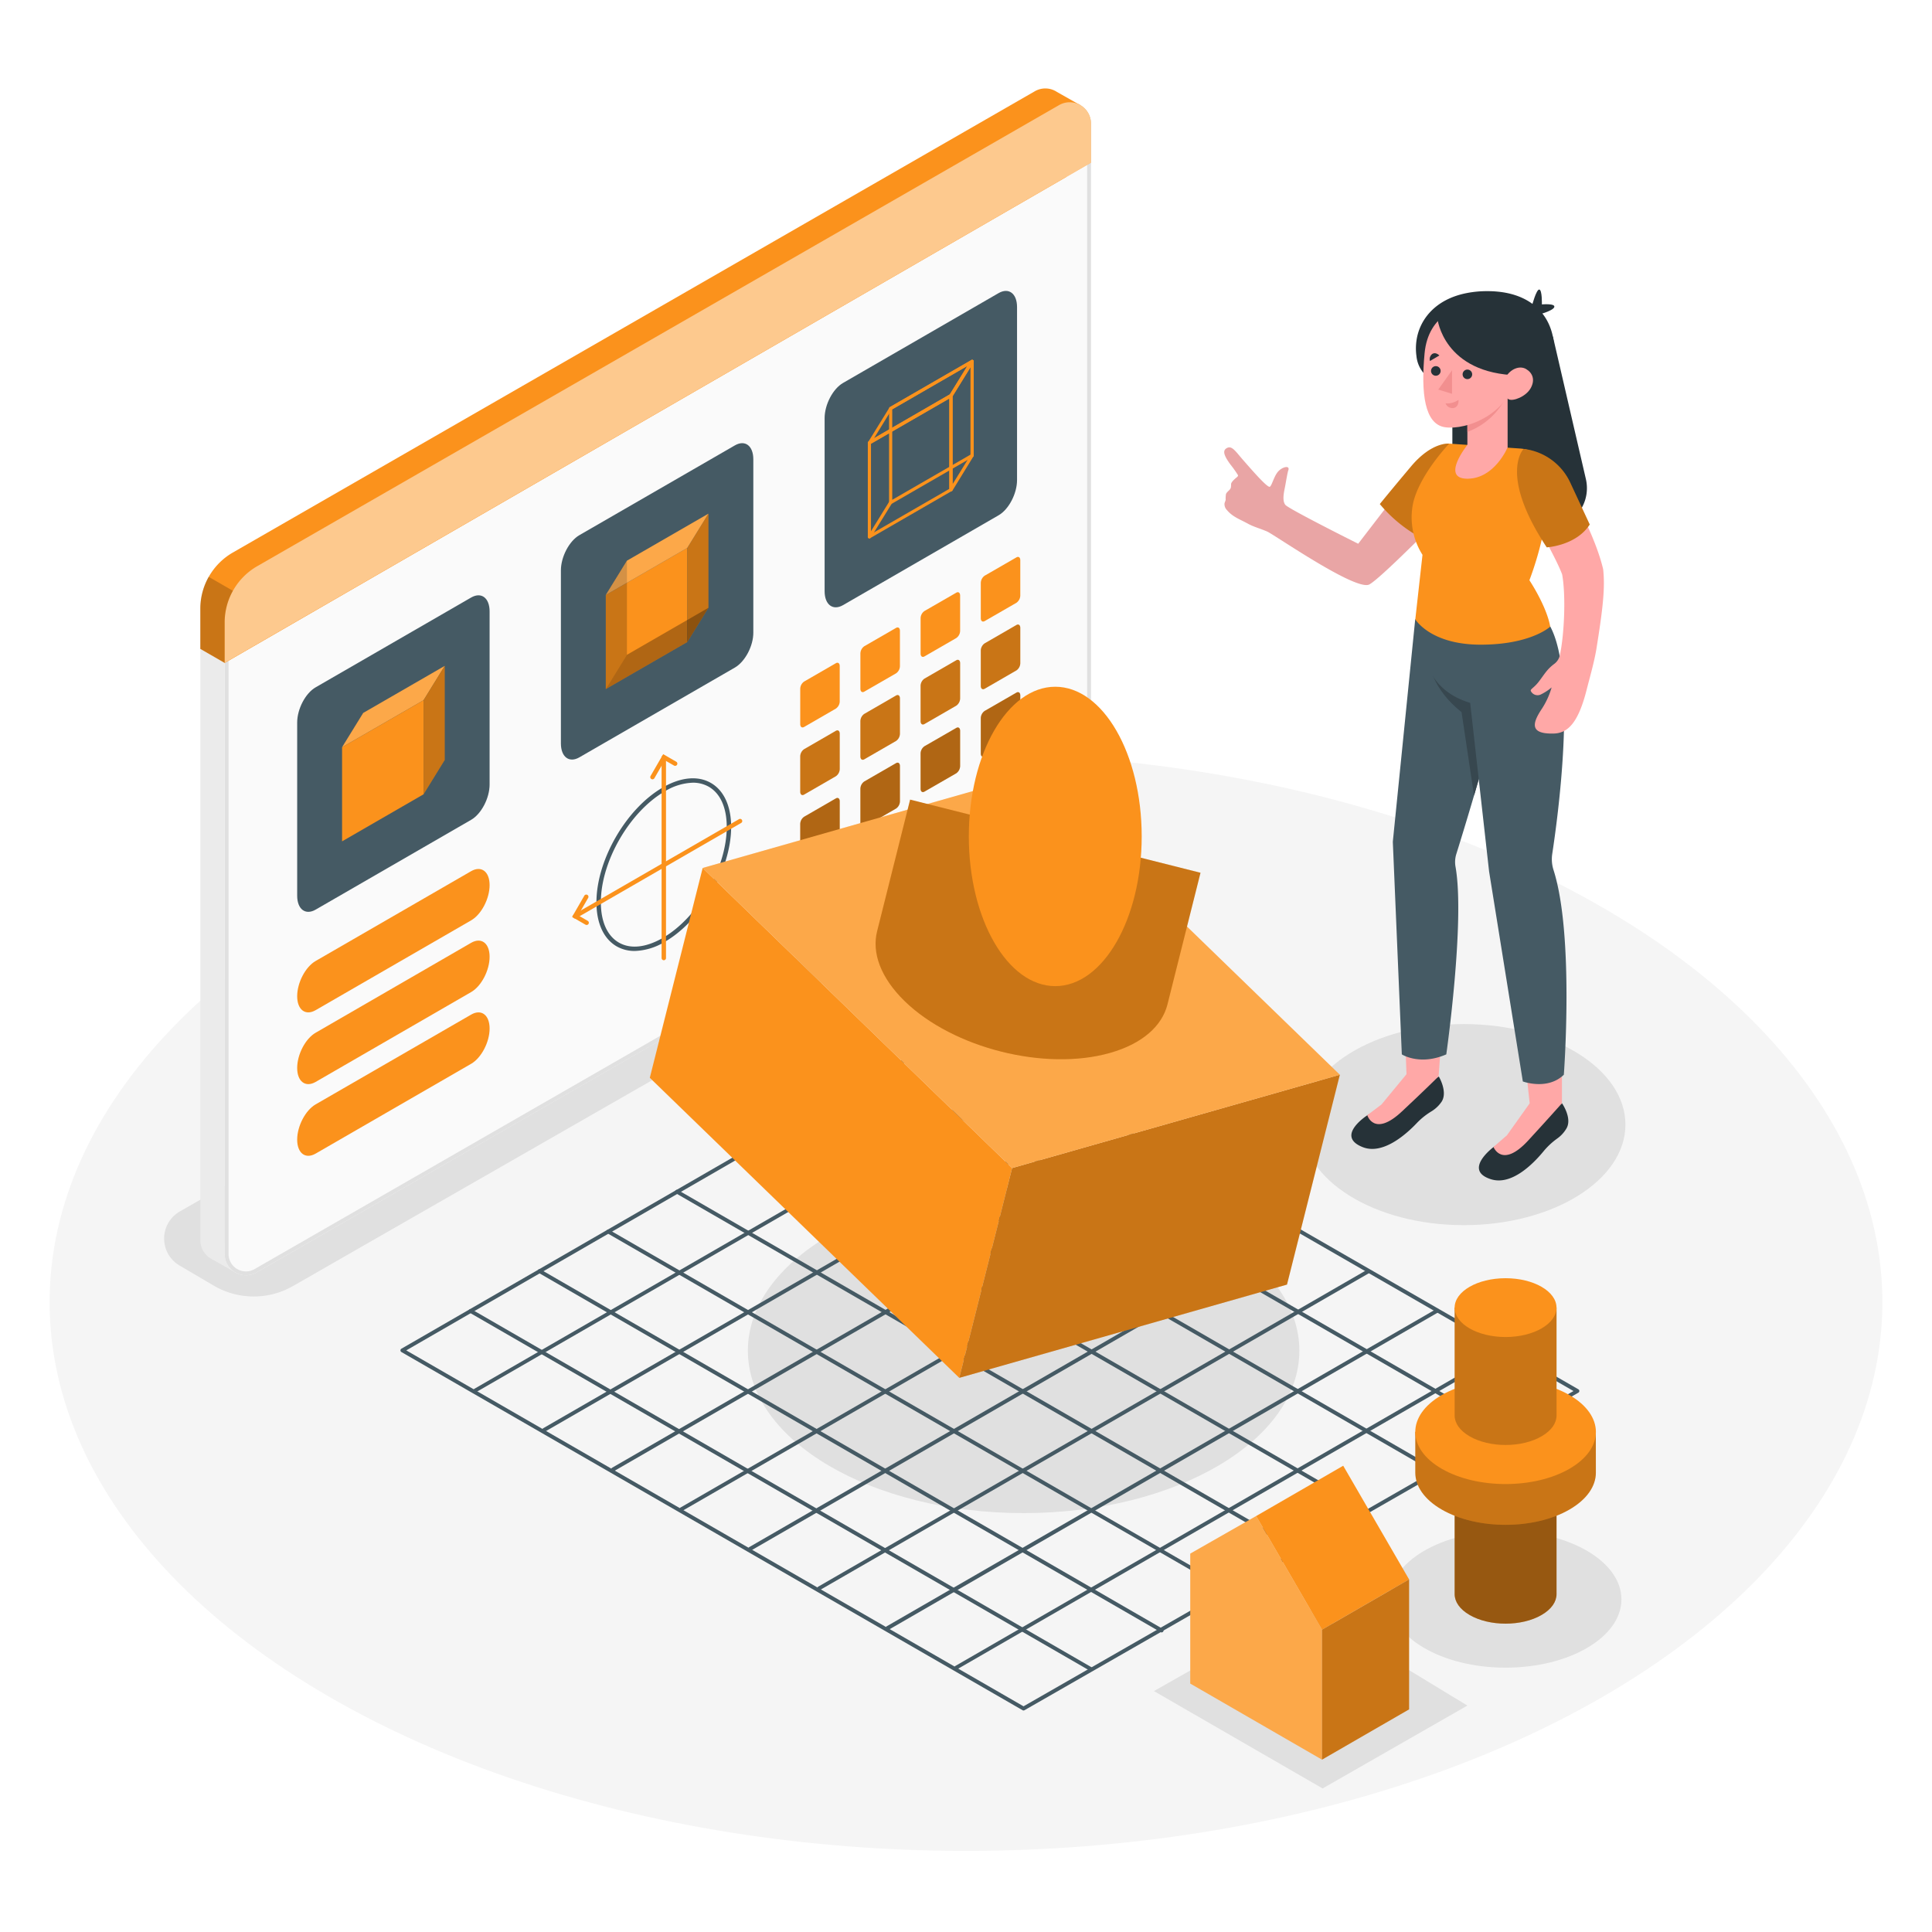 <svg class="animated" id="freepik_stories-3d-modeling" xmlns="http://www.w3.org/2000/svg" viewBox="0 0 500 500" version="1.1" xmlns:xlink="http://www.w3.org/1999/xlink" xmlns:svgjs="http://svgjs.com/svgjs"><style>svg#freepik_stories-3d-modeling:not(.animated) .animable {opacity: 0;}svg#freepik_stories-3d-modeling.animated #freepik--Floor--inject-5 {animation: 1s 1 forwards cubic-bezier(.36,-0.01,.5,1.38) slideLeft;animation-delay: 0s;}svg#freepik_stories-3d-modeling.animated #freepik--Shadows--inject-5 {animation: 1s 1 forwards cubic-bezier(.36,-0.01,.5,1.38) fadeIn;animation-delay: 0s;}svg#freepik_stories-3d-modeling.animated #freepik--Grid--inject-5 {animation: 1s 1 forwards cubic-bezier(.36,-0.01,.5,1.38) slideUp;animation-delay: 0s;}svg#freepik_stories-3d-modeling.animated #freepik--Window--inject-5 {animation: 1s 1 forwards cubic-bezier(.36,-0.01,.5,1.38) slideUp;animation-delay: 0s;}svg#freepik_stories-3d-modeling.animated #freepik--Character--inject-5 {animation: 1s 1 forwards cubic-bezier(.36,-0.01,.5,1.38) zoomOut;animation-delay: 0s;}svg#freepik_stories-3d-modeling.animated #freepik--Objects--inject-5 {animation: 1s 1 forwards cubic-bezier(.36,-0.01,.5,1.38) zoomIn;animation-delay: 0s;}svg#freepik_stories-3d-modeling.animated #freepik--3d-model--inject-5 {animation: 1s 1 forwards cubic-bezier(.36,-0.01,.5,1.38) zoomIn,3s Infinite  linear floating;animation-delay: 0s,1s;}            @keyframes slideLeft {                0% {                    opacity: 0;                    transform: translateX(-30px);                }                100% {                    opacity: 1;                    transform: translateX(0);                }            }                    @keyframes fadeIn {                0% {                    opacity: 0;                }                100% {                    opacity: 1;                }            }                    @keyframes slideUp {                0% {                    opacity: 0;                    transform: translateY(30px);                }                100% {                    opacity: 1;                    transform: inherit;                }            }                    @keyframes zoomOut {                0% {                    opacity: 0;                    transform: scale(1.5);                }                100% {                    opacity: 1;                    transform: scale(1);                }            }                    @keyframes zoomIn {                0% {                    opacity: 0;                    transform: scale(0.5);                }                100% {                    opacity: 1;                    transform: scale(1);                }            }                    @keyframes floating {                0% {                    opacity: 1;                    transform: translateY(0px);                }                50% {                    transform: translateY(-10px);                }                100% {                    opacity: 1;                    transform: translateY(0px);                }            }        </style><g id="freepik--Floor--inject-5" class="animable" style="transform-origin: 250px 337.01px;"><ellipse cx="250" cy="337.01" rx="237.16" ry="142" style="fill: rgb(245, 245, 245); transform-origin: 250px 337.01px;" id="el88w34vdaami" class="animable"></ellipse></g><g id="freepik--Shadows--inject-5" class="animable" style="transform-origin: 231.568px 326.455px;"><ellipse cx="378.83" cy="291.05" rx="41.83" ry="26.02" style="fill: rgb(224, 224, 224); transform-origin: 378.83px 291.05px;" id="el7vtsmuw2i3g" class="animable"></ellipse><ellipse cx="264.91" cy="349.55" rx="71.36" ry="42.04" style="fill: rgb(224, 224, 224); transform-origin: 264.91px 349.55px;" id="el4hbomvtwaew" class="animable"></ellipse><ellipse cx="389.64" cy="413.92" rx="29.99" ry="17.67" style="fill: rgb(224, 224, 224); transform-origin: 389.64px 413.92px;" id="elh718bziet4e" class="animable"></ellipse><path d="M286.56,212.06,75.87,332.8a20.46,20.46,0,0,1-20.42,0l-8.94-5.26a8.09,8.09,0,0,1,0-14L257.2,192.79a20.46,20.46,0,0,1,20.42,0l8.94,5.26A8.09,8.09,0,0,1,286.56,212.06Z" style="fill: rgb(224, 224, 224); transform-origin: 166.539px 262.795px;" id="elxf4syl5wla" class="animable"></path><polygon points="298.64 437.65 342.29 462.85 379.76 441.4 337.37 415.66 298.64 437.65" style="fill: rgb(224, 224, 224); transform-origin: 339.2px 439.255px;" id="elk1qmluz9t" class="animable"></polygon></g><g id="freepik--Grid--inject-5" class="animable" style="transform-origin: 256.183px 354.632px;"><path d="M282.27,432.44a.42.42,0,0,1-.24-.07L121.54,339.72a.5.5,0,0,1,.5-.87l160.49,92.66a.5.5,0,0,1-.26.93Z" style="fill: rgb(69, 90, 100); transform-origin: 202.032px 385.612px;" id="el74xwn5mu3d8" class="animable"></path><path d="M300.63,422.47a.45.45,0,0,1-.25-.07l-161-93a.5.5,0,1,1,.5-.87l161,93a.5.5,0,0,1-.25.93Z" style="fill: rgb(69, 90, 100); transform-origin: 220.126px 375.466px;" id="elc75t4956qsc" class="animable"></path><path d="M318.23,412.07A.47.47,0,0,1,318,412L157.17,319.16a.51.51,0,0,1-.18-.69.49.49,0,0,1,.68-.18l160.81,92.85a.5.5,0,0,1,.19.68A.51.51,0,0,1,318.23,412.07Z" style="fill: rgb(69, 90, 100); transform-origin: 237.828px 365.145px;" id="eljpupsl5te2" class="animable"></path><path d="M335.84,401.67a.45.45,0,0,1-.25-.07L175,308.87a.5.5,0,1,1,.5-.86l160.61,92.72a.51.51,0,0,1,.18.69A.5.5,0,0,1,335.84,401.67Z" style="fill: rgb(69, 90, 100); transform-origin: 255.532px 354.792px;" id="el9rxyrpzzyzl" class="animable"></path><path d="M353.45,391.27a.55.55,0,0,1-.25-.07L192.8,298.59a.5.5,0,0,1-.19-.68.51.51,0,0,1,.69-.18l160.4,92.6a.51.51,0,0,1,.18.69A.5.5,0,0,1,353.45,391.27Z" style="fill: rgb(69, 90, 100); transform-origin: 273.247px 344.466px;" id="elu58hjm5b34" class="animable"></path><path d="M371.87,381.33a.51.51,0,0,1-.25-.06L210.88,288.46a.5.5,0,1,1,.5-.86l160.74,92.8a.5.5,0,0,1-.25.93Z" style="fill: rgb(69, 90, 100); transform-origin: 291.475px 334.417px;" id="eldpf68k5n9e" class="animable"></path><path d="M389.64,371a.42.42,0,0,1-.24-.07L228.44,278a.49.49,0,0,1-.19-.68.51.51,0,0,1,.69-.18l161,92.93a.5.5,0,0,1-.26.93Z" style="fill: rgb(69, 90, 100); transform-origin: 309.184px 324.036px;" id="elcvc1njx220e" class="animable"></path><path d="M247.47,432.09a.5.5,0,0,1-.25-.93L389.4,349.07a.5.5,0,0,1,.5.87L247.72,432A.45.45,0,0,1,247.47,432.09Z" style="fill: rgb(69, 90, 100); transform-origin: 318.563px 390.547px;" id="el0i16lqvtvdmo" class="animable"></path><path d="M229.7,421.83a.5.5,0,0,1-.25-.93l142.16-82.07a.5.5,0,1,1,.5.86L230,421.77A.54.54,0,0,1,229.7,421.83Z" style="fill: rgb(69, 90, 100); transform-origin: 300.805px 380.283px;" id="el7nd7zxzr4v3" class="animable"></path><path d="M212,411.57a.5.5,0,0,1-.43-.25.51.51,0,0,1,.18-.69l142.12-82.05a.49.49,0,0,1,.68.18.51.51,0,0,1-.18.69L212.2,411.5A.55.55,0,0,1,212,411.57Z" style="fill: rgb(69, 90, 100); transform-origin: 283.06px 370.04px;" id="el3l0j7wfwqcn" class="animable"></path><path d="M194.15,401.33a.5.5,0,0,1-.43-.25.51.51,0,0,1,.18-.69L336,318.33a.51.51,0,0,1,.68.19.49.49,0,0,1-.18.68L194.4,401.26A.55.55,0,0,1,194.15,401.33Z" style="fill: rgb(69, 90, 100); transform-origin: 265.202px 359.8px;" id="elsrlcxmeq26" class="animable"></path><path d="M176.36,391.08a.5.5,0,0,1-.25-.93l142.13-82.06a.5.5,0,1,1,.5.86L176.61,391A.45.45,0,0,1,176.36,391.08Z" style="fill: rgb(69, 90, 100); transform-origin: 247.45px 349.537px;" id="elzskm6doscvq" class="animable"></path><path d="M158.69,380.77a.5.5,0,0,1-.26-.93l142-82a.5.5,0,0,1,.5.87l-142,82A.42.42,0,0,1,158.69,380.77Z" style="fill: rgb(69, 90, 100); transform-origin: 229.683px 339.272px;" id="elkds3bc2dcba" class="animable"></path><path d="M140.84,370.56a.5.5,0,0,1-.43-.25.51.51,0,0,1,.18-.69l142.07-82a.5.5,0,1,1,.5.86l-142.07,82A.59.59,0,0,1,140.84,370.56Z" style="fill: rgb(69, 90, 100); transform-origin: 211.898px 329.042px;" id="eltbbwcs5u7mk" class="animable"></path><path d="M123,360.36a.5.5,0,0,1-.25-.93l142.16-82.08a.51.51,0,0,1,.69.18.52.52,0,0,1-.19.69L123.21,360.29A.47.47,0,0,1,123,360.36Z" style="fill: rgb(69, 90, 100); transform-origin: 194.083px 318.821px;" id="el9wewdvtobrh" class="animable"></path><path d="M264.89,442.67a.43.43,0,0,1-.25-.07L103.89,349.91a.5.5,0,0,1,0-.87l142.72-82.38a.5.5,0,0,1,.5,0l161.37,92.89a.52.52,0,0,1,.25.44.5.5,0,0,1-.25.43L265.14,442.6A.47.47,0,0,1,264.89,442.67ZM105.14,349.48l159.75,92.11L407.22,360,246.86,267.67Z" style="fill: rgb(69, 90, 100); transform-origin: 256.183px 354.632px;" id="elpzhovcrwe7d" class="animable"></path></g><g id="freepik--Window--inject-5" class="animable" style="transform-origin: 167.085px 176.463px;"><path d="M58.15,326.41V171.54l-6.3-3.63V321A5.5,5.5,0,0,0,58.15,326.41Z" style="fill: rgb(235, 235, 235); transform-origin: 55px 247.189px;" id="el3cpjfd4u1d" class="animable"></path><polygon points="54.67 325.77 61.15 329.43 61.15 318.01 54.67 325.77" style="fill: rgb(235, 235, 235); transform-origin: 57.91px 323.72px;" id="eluk7gp2weof" class="animable"></polygon><path d="M282.34,32V195.42a16.82,16.82,0,0,1-8.4,14.54L66.4,329.3a5.5,5.5,0,0,1-8.25-4.76V161.08a16.78,16.78,0,0,1,8.4-14.54L274.09,27.2A5.5,5.5,0,0,1,282.34,32Z" style="fill: rgb(250, 250, 250); transform-origin: 170.245px 178.25px;" id="elmfd8teceph" class="animable"></path><path d="M276.83,27.45h0A4.52,4.52,0,0,1,281.34,32V195.42a15.83,15.83,0,0,1-7.9,13.67L65.9,328.43a4.42,4.42,0,0,1-2.24.61,4.51,4.51,0,0,1-4.51-4.5V161.08a15.83,15.83,0,0,1,7.9-13.67L274.59,28.06a4.46,4.46,0,0,1,2.24-.61m0-1a5.44,5.44,0,0,0-2.74.75L66.55,146.54a16.78,16.78,0,0,0-8.4,14.54V324.54a5.5,5.5,0,0,0,8.25,4.76L273.94,210a16.82,16.82,0,0,0,8.4-14.54V32a5.51,5.51,0,0,0-5.51-5.51Z" style="fill: rgb(224, 224, 224); transform-origin: 170.245px 178.243px;" id="el3xlf8vy1hbp" class="animable"></path><path d="M273.45,23.74a5.44,5.44,0,0,0-5.66-.11L60.25,143a16.79,16.79,0,0,0-8.4,14.54v10.4l6.3,3.63L276,45.75V30.92l3.66-3.66-6.24-3.53Z" style="fill: rgb(251, 146, 28); transform-origin: 165.755px 97.23px;" id="elf2o582v6u0m" class="animable"></path><path d="M282.34,32V42.11L58.15,171.54V161.08a16.78,16.78,0,0,1,8.4-14.54L274.09,27.2A5.5,5.5,0,0,1,282.34,32Z" style="fill: rgb(251, 146, 28); transform-origin: 170.245px 99.001px;" id="elyy7hgq8q68" class="animable"></path><g id="ellh85uthvmzc"><path d="M282.34,32V42.11L58.15,171.54V161.08a16.78,16.78,0,0,1,8.4-14.54L274.09,27.2A5.5,5.5,0,0,1,282.34,32Z" style="fill: rgb(255, 255, 255); opacity: 0.5; mix-blend-mode: overlay; transform-origin: 170.245px 99.001px;" class="animable"></path></g><g id="elhaj2e1nf35k"><path d="M54,149.28a16.72,16.72,0,0,0-2.17,8.23v10.4l6.3,3.63V161.08a16.73,16.73,0,0,1,2.14-8.19Z" style="opacity: 0.2; transform-origin: 56.05px 160.41px;" class="animable"></path></g><path d="M164.26,246.11a9.32,9.32,0,0,1-4.68-1.2c-3.36-1.95-5.22-6-5.22-11.41,0-10.91,7.69-24.23,17.15-29.69,4.68-2.71,9.12-3.12,12.48-1.18s5.23,6,5.23,11.4c0,10.92-7.69,24.24-17.15,29.7A15.89,15.89,0,0,1,164.26,246.11Zm15.06-43.55a14.82,14.82,0,0,0-7.25,2.23c-9.14,5.28-16.57,18.16-16.57,28.71,0,5,1.65,8.69,4.65,10.43s7,1.31,11.36-1.18c9.14-5.28,16.57-18.16,16.57-28.72,0-5-1.65-8.69-4.65-10.42A8.16,8.16,0,0,0,179.32,202.56Z" style="fill: rgb(69, 90, 100); transform-origin: 171.79px 223.768px;" id="eltfbo31djv3j" class="animable"></path><path d="M171.79,248.51a.58.58,0,0,1-.57-.57V196a.57.57,0,1,1,1.14,0v52A.58.58,0,0,1,171.79,248.51Z" style="fill: rgb(251, 146, 28); transform-origin: 171.79px 221.97px;" id="el1byi11vztjn" class="animable"></path><path d="M148.82,237.71a.58.58,0,0,1-.49-.28.57.57,0,0,1,.21-.77L191.25,212a.55.55,0,0,1,.77.21.56.56,0,0,1-.21.77L149.1,237.64A.53.53,0,0,1,148.82,237.71Z" style="fill: rgb(251, 146, 28); transform-origin: 170.177px 224.815px;" id="eln08fy83pu1f" class="animable"></path><path d="M151.8,239.38a.6.6,0,0,1-.28-.08l-3.47-2,3.17-5.49a.56.56,0,1,1,1,.56l-2.6,4.51,2.49,1.44a.57.57,0,0,1,.2.78A.55.55,0,0,1,151.8,239.38Z" style="fill: rgb(251, 146, 28); transform-origin: 150.22px 235.448px;" id="elgwng1pni1hw" class="animable"></path><path d="M168.85,201.69a.6.6,0,0,1-.28-.08.57.57,0,0,1-.21-.77l3.27-5.66,3.38,1.95a.57.57,0,0,1-.57,1l-2.4-1.38-2.69,4.67A.59.59,0,0,1,168.85,201.69Z" style="fill: rgb(251, 146, 28); transform-origin: 171.794px 198.435px;" id="el7m398buh31k" class="animable"></path><path d="M216.32,183.39l-8.22,4.75c-.54.31-1,0-1-.74v-9.14a2.34,2.34,0,0,1,1-1.87l8.22-4.75c.54-.31,1,0,1,.74v9.15A2.33,2.33,0,0,1,216.32,183.39Z" style="fill: rgb(251, 146, 28); transform-origin: 212.21px 179.89px;" id="elo9et9mir0l8" class="animable"></path><path d="M231.9,174.26,223.67,179c-.53.31-1,0-1-.74v-9.14a2.36,2.36,0,0,1,1-1.87l8.23-4.75c.54-.31,1,0,1,.74v9.15A2.32,2.32,0,0,1,231.9,174.26Z" style="fill: rgb(251, 146, 28); transform-origin: 227.785px 170.75px;" id="el1277k7c0equn" class="animable"></path><path d="M216.32,200.89l-8.22,4.75c-.54.31-1,0-1-.74v-9.15a2.33,2.33,0,0,1,1-1.86l8.22-4.75c.54-.31,1,0,1,.74V199A2.34,2.34,0,0,1,216.32,200.89Z" style="fill: rgb(251, 146, 28); transform-origin: 212.21px 197.39px;" id="el6snrqxs6ju6" class="animable"></path><path d="M231.9,191.76l-8.23,4.75c-.53.31-1,0-1-.74v-9.15a2.34,2.34,0,0,1,1-1.86L231.9,180c.54-.31,1,0,1,.74v9.14A2.34,2.34,0,0,1,231.9,191.76Z" style="fill: rgb(251, 146, 28); transform-origin: 227.785px 188.255px;" id="el01mzu73zowe2" class="animable"></path><path d="M216.32,218.38l-8.22,4.75c-.54.31-1,0-1-.74v-9.14a2.34,2.34,0,0,1,1-1.87l8.22-4.75c.54-.31,1,0,1,.74v9.15A2.33,2.33,0,0,1,216.32,218.38Z" style="fill: rgb(251, 146, 28); transform-origin: 212.21px 214.88px;" id="elpxg3ybfd5or" class="animable"></path><path d="M231.9,209.25,223.67,214c-.53.31-1,0-1-.73v-9.15a2.36,2.36,0,0,1,1-1.87l8.23-4.75c.54-.31,1,0,1,.74v9.15A2.32,2.32,0,0,1,231.9,209.25Z" style="fill: rgb(251, 146, 28); transform-origin: 227.785px 205.75px;" id="elhpxxgbpmzld" class="animable"></path><path d="M247.48,165.13l-8.23,4.75c-.54.31-1,0-1-.73V160a2.34,2.34,0,0,1,1-1.87l8.23-4.74c.53-.32,1,0,1,.73v9.15A2.34,2.34,0,0,1,247.48,165.13Z" style="fill: rgb(251, 146, 28); transform-origin: 243.365px 161.633px;" id="elp2h0uzu0w0c" class="animable"></path><path d="M247.48,182.63l-8.23,4.75c-.54.31-1,0-1-.74v-9.15a2.32,2.32,0,0,1,1-1.86l8.23-4.75c.53-.31,1,0,1,.74v9.15A2.36,2.36,0,0,1,247.48,182.63Z" style="fill: rgb(251, 146, 28); transform-origin: 243.365px 179.13px;" id="el101kx55q6vr" class="animable"></path><path d="M247.48,200.13l-8.23,4.74c-.54.31-1,0-1-.73V195a2.34,2.34,0,0,1,1-1.87l8.23-4.74c.53-.32,1,0,1,.73v9.15A2.38,2.38,0,0,1,247.48,200.13Z" style="fill: rgb(251, 146, 28); transform-origin: 243.365px 196.628px;" id="elnzslwqk4hae" class="animable"></path><path d="M263.05,156l-8.22,4.74c-.54.31-1,0-1-.73v-9.15a2.36,2.36,0,0,1,1-1.87l8.22-4.74c.54-.32,1,0,1,.73v9.15A2.36,2.36,0,0,1,263.05,156Z" style="fill: rgb(251, 146, 28); transform-origin: 258.94px 152.493px;" id="elj657flz98ke" class="animable"></path><path d="M263.05,173.5l-8.22,4.75c-.54.31-1,0-1-.74v-9.15a2.34,2.34,0,0,1,1-1.86l8.22-4.75c.54-.31,1,0,1,.74v9.15A2.33,2.33,0,0,1,263.05,173.5Z" style="fill: rgb(251, 146, 28); transform-origin: 258.94px 170px;" id="eld0zuud6l837" class="animable"></path><g id="el1cswwr83to9"><path d="M216.32,200.89l-8.22,4.75c-.54.31-1,0-1-.74v-9.15a2.33,2.33,0,0,1,1-1.86l8.22-4.75c.54-.31,1,0,1,.74V199A2.34,2.34,0,0,1,216.32,200.89Z" style="opacity: 0.2; transform-origin: 212.21px 197.39px;" class="animable"></path></g><g id="elloe2a45xpkg"><path d="M231.9,191.76l-8.23,4.75c-.53.31-1,0-1-.74v-9.15a2.34,2.34,0,0,1,1-1.86L231.9,180c.54-.31,1,0,1,.74v9.14A2.34,2.34,0,0,1,231.9,191.76Z" style="opacity: 0.2; transform-origin: 227.785px 188.255px;" class="animable"></path></g><g id="elj4nl8y0xwsk"><path d="M247.48,182.63l-8.23,4.75c-.54.31-1,0-1-.74v-9.15a2.32,2.32,0,0,1,1-1.86l8.23-4.75c.53-.31,1,0,1,.74v9.15A2.36,2.36,0,0,1,247.48,182.63Z" style="opacity: 0.2; transform-origin: 243.365px 179.13px;" class="animable"></path></g><g id="elbyzqg6qm6o"><path d="M263.05,173.5l-8.22,4.75c-.54.31-1,0-1-.74v-9.15a2.34,2.34,0,0,1,1-1.86l8.22-4.75c.54-.31,1,0,1,.74v9.15A2.33,2.33,0,0,1,263.05,173.5Z" style="opacity: 0.2; transform-origin: 258.94px 170px;" class="animable"></path></g><path d="M263.05,191l-8.22,4.74c-.54.32-1,0-1-.73v-9.15a2.36,2.36,0,0,1,1-1.87l8.22-4.74c.54-.31,1,0,1,.73v9.15A2.36,2.36,0,0,1,263.05,191Z" style="fill: rgb(251, 146, 28); transform-origin: 258.94px 187.497px;" id="eloquya92xtzm" class="animable"></path><g id="el4t4d0x5d4r"><path d="M216.32,218.38l-8.22,4.75c-.54.31-1,0-1-.74v-9.14a2.34,2.34,0,0,1,1-1.87l8.22-4.75c.54-.31,1,0,1,.74v9.15A2.33,2.33,0,0,1,216.32,218.38Z" style="opacity: 0.3; transform-origin: 212.21px 214.88px;" class="animable"></path></g><g id="elq5wan352yxo"><path d="M231.9,209.25,223.67,214c-.53.31-1,0-1-.73v-9.15a2.36,2.36,0,0,1,1-1.87l8.23-4.75c.54-.31,1,0,1,.74v9.15A2.32,2.32,0,0,1,231.9,209.25Z" style="opacity: 0.3; transform-origin: 227.785px 205.75px;" class="animable"></path></g><g id="el1i96f4y6de3"><path d="M247.48,200.13l-8.23,4.74c-.54.31-1,0-1-.73V195a2.34,2.34,0,0,1,1-1.87l8.23-4.74c.53-.32,1,0,1,.73v9.15A2.38,2.38,0,0,1,247.48,200.13Z" style="opacity: 0.3; transform-origin: 243.365px 196.628px;" class="animable"></path></g><g id="elvov2hun1dp"><path d="M263.05,191l-8.22,4.74c-.54.32-1,0-1-.73v-9.15a2.36,2.36,0,0,1,1-1.87l8.22-4.74c.54-.31,1,0,1,.73v9.15A2.36,2.36,0,0,1,263.05,191Z" style="opacity: 0.3; transform-origin: 258.94px 187.497px;" class="animable"></path></g><path d="M121.93,212.17,81.69,235.41c-2.64,1.52-4.78-.1-4.78-3.61V187c0-3.52,2.14-7.6,4.78-9.12l40.24-23.24c2.64-1.52,4.78.09,4.78,3.61v44.77C126.71,206.56,124.57,210.65,121.93,212.17Z" style="fill: rgb(69, 90, 100); transform-origin: 101.81px 195.024px;" id="eln35edlohle" class="animable"></path><polygon points="109.62 181.21 88.53 193.38 94 184.51 115.09 172.34 109.62 181.21" style="fill: rgb(251, 146, 28); transform-origin: 101.81px 182.86px;" id="ela9jfksalhhl" class="animable"></polygon><g id="elw5duzlskgm"><polygon points="109.62 181.21 88.53 193.38 94 184.51 115.09 172.34 109.62 181.21" style="fill: rgb(255, 255, 255); opacity: 0.2; transform-origin: 101.81px 182.86px;" class="animable"></polygon></g><polygon points="109.62 205.56 88.53 217.74 88.53 193.38 109.62 181.21 109.62 205.56" style="fill: rgb(251, 146, 28); transform-origin: 99.075px 199.475px;" id="elbwkz2d6zhl" class="animable"></polygon><polygon points="109.62 181.21 115.09 172.34 115.09 196.69 109.62 205.56 109.62 181.21" style="fill: rgb(251, 146, 28); transform-origin: 112.355px 188.95px;" id="elgu1kfd9w32f" class="animable"></polygon><g id="el10ii79m81hs"><polygon points="109.62 181.21 115.09 172.34 115.09 196.69 109.62 205.56 109.62 181.21" style="opacity: 0.2; transform-origin: 112.355px 188.95px;" class="animable"></polygon></g><path d="M190.18,172.77,149.94,196c-2.64,1.52-4.78-.09-4.78-3.61V147.63c0-3.52,2.14-7.6,4.78-9.13l40.24-23.23c2.64-1.53,4.78.09,4.78,3.61v44.76C195,167.16,192.82,171.24,190.18,172.77Z" style="fill: rgb(69, 90, 100); transform-origin: 170.06px 155.633px;" id="elj414wphwr4" class="animable"></path><polygon points="177.87 141.8 156.78 153.98 162.25 145.11 183.34 132.94 177.87 141.8" style="fill: rgb(251, 146, 28); transform-origin: 170.06px 143.46px;" id="ele55ff2ehrsc" class="animable"></polygon><polygon points="177.87 166.16 156.78 178.33 156.78 153.98 177.87 141.8 177.87 166.16" style="fill: rgb(251, 146, 28); transform-origin: 167.325px 160.065px;" id="elqpyadwkw76d" class="animable"></polygon><polygon points="177.87 141.8 183.34 132.94 183.34 157.29 177.87 166.16 177.87 141.8" style="fill: rgb(251, 146, 28); transform-origin: 180.605px 149.55px;" id="elcfpwcgyabuc" class="animable"></polygon><g id="el32k2lfq88no"><polygon points="177.87 141.8 183.34 132.94 183.34 157.29 177.87 166.16 177.87 141.8" style="opacity: 0.2; transform-origin: 180.605px 149.55px;" class="animable"></polygon></g><g id="elflpvwp5qw4"><polygon points="156.78 153.98 162.25 145.11 162.25 169.46 156.78 178.33 156.78 153.98" style="opacity: 0.2; transform-origin: 159.515px 161.72px;" class="animable"></polygon></g><g id="elrlx5lbd1ce"><polygon points="177.87 166.16 156.78 178.33 162.25 169.46 183.34 157.29 177.87 166.16" style="opacity: 0.3; transform-origin: 170.06px 167.81px;" class="animable"></polygon></g><g id="elrlizjxtygn"><polygon points="177.87 141.8 156.78 153.98 162.25 145.11 183.34 132.94 177.87 141.8" style="fill: rgb(255, 255, 255); opacity: 0.2; transform-origin: 170.06px 143.46px;" class="animable"></polygon></g><path d="M258.43,133.36,218.19,156.6c-2.64,1.52-4.78-.1-4.78-3.61V108.22c0-3.51,2.14-7.6,4.78-9.12l40.24-23.24c2.64-1.52,4.78.1,4.78,3.61v44.77C263.21,127.75,261.07,131.84,258.43,133.36Z" style="fill: rgb(69, 90, 100); transform-origin: 238.31px 116.23px;" id="elmlosx1hr6j" class="animable"></path><path d="M225,115a.39.39,0,0,1-.3-.13.41.41,0,0,1,0-.5l5.47-8.87a.38.38,0,0,1,.14-.14l21.09-12.18a.42.42,0,0,1,.56.58l-5.47,8.87a.62.62,0,0,1-.14.14l-21.09,12.17A.42.42,0,0,1,225,115Zm5.76-9-4.55,7.4,19.58-11.31,4.56-7.4Zm15.33-3.61h0Z" style="fill: rgb(251, 146, 28); transform-origin: 238.315px 104.067px;" id="el6jngiluhufg" class="animable"></path><path d="M225,139.34a.54.54,0,0,1-.21-.05.43.43,0,0,1-.2-.36V114.58a.42.42,0,0,1,.2-.36L245.91,102a.45.45,0,0,1,.42,0,.43.43,0,0,1,.2.36v24.35a.42.42,0,0,1-.2.36l-21.09,12.18A.54.54,0,0,1,225,139.34Zm.41-24.53v23.41l20.27-11.7V103.11Zm20.68,11.94h0Z" style="fill: rgb(251, 146, 28); transform-origin: 235.56px 120.644px;" id="el281zx5gbigk" class="animable"></path><path d="M230.5,130.47a.54.54,0,0,1-.21-.05.41.41,0,0,1-.2-.36V105.71a.4.4,0,0,1,.2-.36l21.09-12.18a.43.43,0,0,1,.41,0,.42.42,0,0,1,.21.36v24.35a.41.41,0,0,1-.21.36L230.7,130.42A.46.46,0,0,1,230.5,130.47Zm.41-24.52v23.4l20.27-11.7V94.24Zm20.68,11.93h0Z" style="fill: rgb(251, 146, 28); transform-origin: 241.045px 111.794px;" id="elhvhrhi6nefm" class="animable"></path><path d="M246.12,127.16H246a.41.41,0,0,1-.3-.4V102.4a.43.43,0,0,1,.06-.22l5.47-8.86a.39.39,0,0,1,.46-.18.41.41,0,0,1,.3.39v24.35a.43.43,0,0,1-.06.22L246.47,127A.42.42,0,0,1,246.12,127.16Zm.41-24.64V125.3l4.65-7.53V95Z" style="fill: rgb(251, 146, 28); transform-origin: 248.845px 110.141px;" id="elnrdfhpny2w" class="animable"></path><path d="M225,139.34a.46.46,0,0,1-.22-.06.42.42,0,0,1-.13-.57l5.47-8.87a.41.41,0,0,1,.7.44l-5.47,8.87A.42.42,0,0,1,225,139.34Z" style="fill: rgb(251, 146, 28); transform-origin: 227.736px 134.493px;" id="elisymzyxboc" class="animable"></path><path d="M121.93,238.19,81.69,261.43c-2.64,1.52-4.78-.09-4.78-3.61h0c0-3.51,2.14-7.6,4.78-9.12l40.24-23.24c2.64-1.52,4.78.1,4.78,3.61h0C126.71,232.59,124.57,236.67,121.93,238.19Z" style="fill: rgb(251, 146, 28); transform-origin: 101.81px 243.446px;" id="elc5hlsb3qeq" class="animable"></path><path d="M121.93,256.75,81.69,280c-2.64,1.52-4.78-.1-4.78-3.61h0c0-3.52,2.14-7.6,4.78-9.12L121.93,244c2.64-1.52,4.78.09,4.78,3.61h0C126.71,251.15,124.57,255.23,121.93,256.75Z" style="fill: rgb(251, 146, 28); transform-origin: 101.81px 261.999px;" id="el69qtdks4lcu" class="animable"></path><path d="M121.93,275.31,81.69,298.55c-2.64,1.52-4.78-.1-4.78-3.61h0c0-3.52,2.14-7.6,4.78-9.13l40.24-23.23c2.64-1.53,4.78.09,4.78,3.61h0C126.71,269.7,124.57,273.79,121.93,275.31Z" style="fill: rgb(251, 146, 28); transform-origin: 101.81px 280.562px;" id="elem7be00nnr6" class="animable"></path></g><g id="freepik--Character--inject-5" class="animable" style="transform-origin: 365.955px 190.213px;"><path d="M404.26,285.54s2.67,3.83,1.15,6.48a8.45,8.45,0,0,1-2.5,2.7,18.76,18.76,0,0,0-3.49,3.29c-2.73,3.3-8.26,8.85-13.55,7.18-7.42-2.35.67-8.34.67-8.34Z" style="fill: rgb(38, 50, 56); transform-origin: 394.308px 295.518px;" id="el9gxfcnbohxe" class="animable"></path><path d="M394.88,276.37l1,9.17-5.9,8.29-3.47,3s2.17,5.68,8.93-1.61c5-5.43,8.79-9.7,8.79-9.7v-9.17Z" style="fill: rgb(255, 168, 167); transform-origin: 395.37px 287.644px;" id="elgm2sowcyxqa" class="animable"></path><path d="M372.37,278.61s2.39,4,.69,6.55a8.58,8.58,0,0,1-2.69,2.51,18.35,18.35,0,0,0-3.72,3c-2.95,3.1-8.86,8.24-14,6.2-7.23-2.87,1.26-8.27,1.26-8.27Z" style="fill: rgb(38, 50, 56); transform-origin: 361.702px 287.973px;" id="elahorkrx80s4" class="animable"></path><path d="M363.66,268.8,364,278l-6.47,7.84-3.68,2.77s1.76,5.82,9-1c5.42-5.06,9.46-9.05,9.46-9.05l.66-9.14Z" style="fill: rgb(255, 168, 167); transform-origin: 363.41px 279.862px;" id="elkcgdzgn43v" class="animable"></path><path d="M366.26,160.23l-5.78,57.42a4.66,4.66,0,0,0,0,.65l2.31,54.57s4.62,3,11.51,0c0,0,4.89-34.43,2.39-48.54a6.92,6.92,0,0,1,.18-3.23c2.4-7.69,12.34-40,13.16-50.12Z" style="fill: rgb(69, 90, 100); transform-origin: 375.249px 217.217px;" id="elx6e547gpvma" class="animable"></path><path d="M385,181.42l-15.11-9.77s.74,6.65,8.36,12.65l3.23,21.61c1.91-6.52,4-14,5.67-20.54Z" style="fill: rgb(55, 71, 79); transform-origin: 378.52px 188.78px;" id="elxgns7cxn86j" class="animable"></path><path d="M368.54,160.23c.25.23-4,16.84,11.94,21.68l4.9,43.65,8.73,54.32s6.38,2.37,10.61-1.74c0,0,2.72-36-2.65-52.93a9.17,9.17,0,0,1-.36-4.16c1.43-9.32,6.46-45.89-.51-58.93Z" style="fill: rgb(69, 90, 100); transform-origin: 386.807px 220.395px;" id="el5xjl6eqta8s" class="animable"></path><path d="M401.89,87.1l8.54,36.9a10.37,10.37,0,0,1-.87,7.05h0a10.35,10.35,0,0,1-14.47,4.19l-19.22-11.35V87.1Z" style="fill: rgb(38, 50, 56); transform-origin: 393.283px 111.888px;" id="elqvfat1sxmaj" class="animable"></path><path d="M377,116.18a11.42,11.42,0,0,0-10.13,4.54c-3.18,4.16-15.37,20-15.37,20s-18-9-18.85-10.06-.38-3.22-.14-4.4.65-3.83.91-4.57c.46-1.29-1.45-.94-2.58.27s-1.62,3.57-2.19,4-4.83-4.51-6.91-6.88-3-4-4.43-3c-1,.7-.36,2.11,1.13,4.14a28.64,28.64,0,0,1,1.92,2.7c.17.36-.37.65-.59.85-.4.36-1.12,1-1.17,1.51a4.69,4.69,0,0,1-.06.92c-.19.68-1,1-1.26,1.66a8.3,8.3,0,0,0-.08,1.51c-.06.32-.24.61-.3.94a2.22,2.22,0,0,0,.67,1.74c1.45,1.74,3.44,2.4,5.35,3.46,1.59.88,3.23,1.26,5.06,2.07s23,15.53,26.41,13.67S376.63,130,376.63,130C381.63,121.72,377,116.18,377,116.18Z" style="fill: rgb(233, 165, 165); transform-origin: 347.89px 133.596px;" id="elh2rrtacwjaq" class="animable"></path><path d="M375.05,114.81s-4.44-.55-9.86,5.89-8.09,9.75-8.09,9.75a36.22,36.22,0,0,0,9.25,7.92Z" style="fill: rgb(251, 146, 28); transform-origin: 366.075px 126.584px;" id="elpbe4ap9f1za" class="animable"></path><g id="el4znrlm47rsi"><path d="M375.05,114.81s-4.44-.55-9.86,5.89-8.09,9.75-8.09,9.75a36.22,36.22,0,0,0,9.25,7.92Z" style="opacity: 0.2; transform-origin: 366.075px 126.584px;" class="animable"></path></g><path d="M375.05,114.81l18.39,1.27a8.21,8.21,0,0,1,7.65,8.68,84,84,0,0,1-5.28,25.41s4.42,6.61,5.39,12c0,0-4.94,4.67-18,4.67s-16.92-6.56-16.92-6.56l1.86-16.69a18.12,18.12,0,0,1-2.46-13.23C367.28,122.92,375.05,114.81,375.05,114.81Z" style="fill: rgb(251, 146, 28); transform-origin: 383.265px 140.825px;" id="elmnm2uiigb4n" class="animable"></path><path d="M396.46,79.16s1.13-4.3,1.9-4.23.68,3.85.68,3.85,3.58-.32,3.2.71-4.55,2.08-4.55,2.08Z" style="fill: rgb(38, 50, 56); transform-origin: 399.364px 78.25px;" id="el9953prg42q" class="animable"></path><path d="M402.05,94.15c-1.64,12.16-11.87,12.16-11.87,12.16L368.7,96.86a8,8,0,0,1-2.12-4.68,14.22,14.22,0,0,1,0-4v0c.69-5.11,4.51-10.61,12.84-12.3a27,27,0,0,1,5.55-.53,25.73,25.73,0,0,1,2.68.13c6.49.64,11,3.66,13.17,8.36a15,15,0,0,1,1.07,3.32A21.1,21.1,0,0,1,402.05,94.15Z" style="fill: rgb(38, 50, 56); transform-origin: 384.353px 90.829px;" id="elkvj1f77lcih" class="animable"></path><polygon points="390.17 115.78 379.76 123.89 379.76 98.06 390.17 98.06 390.17 115.78" style="fill: rgb(255, 168, 167); transform-origin: 384.965px 110.975px;" id="elaho76fd98i4" class="animable"></polygon><path d="M379.76,111.78a18.23,18.23,0,0,0,10.41-9.91V98.06H379.76Z" style="fill: rgb(242, 143, 143); transform-origin: 384.965px 104.92px;" id="el8j780qsb194" class="animable"></path><path d="M382,78.91c-3.95,0-12.35,2.2-13.32,12.54s0,18.35,5.3,19.12,17.72-3.09,19.37-16.47S385.86,78.91,382,78.91Z" style="fill: rgb(255, 168, 167); transform-origin: 380.947px 94.787px;" id="elaiwiwgf918" class="animable"></path><polygon points="375.79 95.82 375.79 101.92 372.22 100.82 375.79 95.82" style="fill: rgb(242, 143, 143); transform-origin: 374.005px 98.87px;" id="elgtc1mwkpbfm" class="animable"></polygon><circle cx="379.76" cy="96.88" r="1.24" style="fill: rgb(38, 50, 56); transform-origin: 379.76px 96.88px;" id="elk0qqo4hc9yi" class="animable"></circle><path d="M372.83,96a1.24,1.24,0,1,1-1.24-1.24A1.23,1.23,0,0,1,372.83,96Z" style="fill: rgb(38, 50, 56); transform-origin: 371.59px 96px;" id="eli2ei7gyckjo" class="animable"></path><path d="M370.08,93.42,372.51,92s-.93-1-1.86-.38A1.68,1.68,0,0,0,370.08,93.42Z" style="fill: rgb(38, 50, 56); transform-origin: 371.26px 92.419px;" id="elv579uvz8v0c" class="animable"></path><path d="M374.11,104.39a5.27,5.27,0,0,0,3.34-.9s.23,1.76-1.24,2.1A1.91,1.91,0,0,1,374.11,104.39Z" style="fill: rgb(242, 143, 143); transform-origin: 375.787px 104.553px;" id="ellin2gtz7mz" class="animable"></path><path d="M372,82.43s1.49,14.27,20.89,14.71c0,0,5.86-14.18-5.72-18.78S372,82.43,372,82.43Z" style="fill: rgb(38, 50, 56); transform-origin: 383.186px 87.077px;" id="el3xugt5n6hel" class="animable"></path><path d="M389.64,97.66c-1.25,2.16-.93,4.78.81,5.68,1.12.58,4.42-.67,5.66-2.83s.55-4-1.15-5S390.88,95.5,389.64,97.66Z" style="fill: rgb(255, 168, 167); transform-origin: 392.813px 99.3px;" id="elazgd07entkt" class="animable"></path><path d="M379.76,115.14s-7.05,8.75,0,8.75,10.41-8.11,10.41-8.11Z" style="fill: rgb(255, 168, 167); transform-origin: 383.398px 119.515px;" id="ely3jzoed6wan" class="animable"></path><path d="M414.9,147.34c-1.64-7-5.91-15.34-8.26-19.42l-9.85,6.26s5.74,9.84,7.49,14.47c1,5.51.56,15.43-.57,20.84a3.83,3.83,0,0,1-1.46,2.32c-2,1.47-2.7,2.94-4.14,4.76-1.13,1.43-2.13,1.81-1.94,2.25a1.94,1.94,0,0,0,2.59.91,13.1,13.1,0,0,0,2.8-1.83,20.32,20.32,0,0,1-2.65,5.72c-2.64,4-2.63,6.35,3.15,6.22,3.63-.08,6.39-2.63,8.61-11.52.65-2.56,1.92-7,2.46-10.28C414.9,157.1,415.4,152,414.9,147.34Z" style="fill: rgb(255, 168, 167); transform-origin: 405.615px 158.883px;" id="el4h3jer6zqrb" class="animable"></path><path d="M394.3,116.18s-6.51,6.6,6,25.47c0,0,7.6-.42,11.12-5.91l-5.05-10.85a15.24,15.24,0,0,0-12.09-8.71Z" style="fill: rgb(251, 146, 28); transform-origin: 402.013px 128.915px;" id="el0mm31ciwk8y" class="animable"></path><g id="el6hjat3eo4ug"><path d="M394.3,116.18s-6.51,6.6,6,25.47c0,0,7.6-.42,11.12-5.91l-5.05-10.85a15.24,15.24,0,0,0-12.09-8.71Z" style="opacity: 0.2; transform-origin: 402.013px 128.915px;" class="animable"></path></g></g><g id="freepik--Objects--inject-5" class="animable" style="transform-origin: 360.529px 393.095px;"><path d="M402.83,384.63H376.46v27.93h0c0,1.95,1.29,3.9,3.86,5.39,5.15,3,13.5,3,18.65,0,2.57-1.49,3.86-3.44,3.86-5.39h0Z" style="fill: rgb(251, 146, 28); transform-origin: 389.645px 402.415px;" id="elzhkkupkq3g" class="animable"></path><g id="elmu2pgmcia3"><path d="M402.83,384.63H376.46v27.93h0c0,1.95,1.29,3.9,3.86,5.39,5.15,3,13.5,3,18.65,0,2.57-1.49,3.86-3.44,3.86-5.39h0Z" style="opacity: 0.4; transform-origin: 389.645px 402.415px;" class="animable"></path></g><ellipse cx="389.64" cy="384.65" rx="13.18" ry="7.61" style="fill: rgb(251, 146, 28); transform-origin: 389.64px 384.65px;" id="elj8r9zp06cip" class="animable"></ellipse><path d="M413,370.55H366.28v10.58h0c0,3.45,2.28,6.9,6.84,9.54,9.13,5.27,23.92,5.27,33.05,0,4.56-2.64,6.84-6.09,6.84-9.54h0Z" style="fill: rgb(251, 146, 28); transform-origin: 389.645px 382.586px;" id="elgfawzy40fg" class="animable"></path><g id="elmygvjpf0c3"><path d="M413,370.55H366.28v10.58h0c0,3.45,2.28,6.9,6.84,9.54,9.13,5.27,23.92,5.27,33.05,0,4.56-2.64,6.84-6.09,6.84-9.54h0Z" style="opacity: 0.2; transform-origin: 389.645px 382.586px;" class="animable"></path></g><path d="M406.17,380.12c-9.13,5.27-23.92,5.27-33.05,0s-9.13-13.81,0-19.08,23.92-5.27,33.05,0S415.3,374.85,406.17,380.12Z" style="fill: rgb(251, 146, 28); transform-origin: 389.645px 370.58px;" id="elyya8b15jhl9" class="animable"></path><path d="M402.83,338.39H376.46v27.94h0c0,1.94,1.29,3.89,3.86,5.38,5.15,3,13.5,3,18.65,0,2.57-1.49,3.86-3.43,3.86-5.38h0Z" style="fill: rgb(251, 146, 28); transform-origin: 389.645px 356.175px;" id="elgf1z75b4eww" class="animable"></path><g id="el30am7trsovr"><path d="M402.83,338.39H376.46v27.94h0c0,1.94,1.29,3.89,3.86,5.38,5.15,3,13.5,3,18.65,0,2.57-1.49,3.86-3.43,3.86-5.38h0Z" style="opacity: 0.2; transform-origin: 389.645px 356.175px;" class="animable"></path></g><ellipse cx="389.64" cy="338.41" rx="13.18" ry="7.61" style="fill: rgb(251, 146, 28); transform-origin: 389.64px 338.41px;" id="el410ovjq9rdk" class="animable"></ellipse><polygon points="342.14 455.39 308.04 435.7 308.04 402.08 325.09 392.35 342.14 421.76 342.14 455.39" style="fill: rgb(251, 146, 28); transform-origin: 325.09px 423.87px;" id="elaqz0pbroht" class="animable"></polygon><g id="elbcinqr3sgnh"><polygon points="342.14 455.39 308.04 435.7 308.04 402.08 325.09 392.35 342.14 421.76 342.14 455.39" style="fill: rgb(255, 255, 255); opacity: 0.2; transform-origin: 325.09px 423.87px;" class="animable"></polygon></g><polygon points="342.14 421.76 325.09 392.35 347.62 379.33 364.67 408.75 342.14 421.76" style="fill: rgb(251, 146, 28); transform-origin: 344.88px 400.545px;" id="elzpsa1mjuif" class="animable"></polygon><polygon points="342.14 455.39 342.14 421.76 364.67 408.75 364.67 442.38 342.14 455.39" style="fill: rgb(251, 146, 28); transform-origin: 353.405px 432.07px;" id="el2rrkkvgngsc" class="animable"></polygon><g id="el17t9tmzx65s"><polygon points="342.14 455.39 342.14 421.76 364.67 408.75 364.67 442.38 342.14 455.39" style="opacity: 0.2; transform-origin: 353.405px 432.07px;" class="animable"></polygon></g></g><g id="freepik--3d-model--inject-5" class="animable animator-active" style="transform-origin: 257.46px 270.952px;"><polygon points="248.26 356.59 168.17 278.93 181.85 224.63 261.94 302.29 248.26 356.59" style="fill: rgb(251, 146, 28); transform-origin: 215.055px 290.61px;" id="elccc0yenu0q" class="animable"></polygon><polygon points="346.75 278.15 261.94 302.29 248.26 356.59 333.07 332.45 346.75 278.15" style="fill: rgb(251, 146, 28); transform-origin: 297.505px 317.37px;" id="elf8l0bj0n1x9" class="animable"></polygon><g id="eloz9h6pvc4b"><polygon points="346.75 278.15 261.94 302.29 248.26 356.59 333.07 332.45 346.75 278.15" style="opacity: 0.2; transform-origin: 297.505px 317.37px;" class="animable"></polygon></g><polygon points="266.66 200.5 181.85 224.63 261.94 302.29 346.75 278.15 266.66 200.5" style="fill: rgb(251, 146, 28); transform-origin: 264.3px 251.395px;" id="elyktqmn62c8" class="animable"></polygon><g id="elkiy53wzqzib"><polygon points="266.66 200.5 181.85 224.63 261.94 302.29 346.75 278.15 266.66 200.5" style="fill: rgb(255, 255, 255); opacity: 0.2; transform-origin: 264.3px 251.395px;" class="animable"></polygon></g><path d="M310.69,225.87l-75.15-18.93L227,241h0c-1.4,5.55.87,12,7.14,18.11,12.54,12.17,36.33,18.16,53.14,13.38,8.4-2.38,13.47-7,14.86-12.56h0Z" style="fill: rgb(251, 146, 28); transform-origin: 268.646px 240.538px;" id="elr6wrmogyyqk" class="animable"></path><g id="el93d0q5d5697"><path d="M310.69,225.87l-75.15-18.93L227,241h0c-1.4,5.55.87,12,7.14,18.11,12.54,12.17,36.33,18.16,53.14,13.38,8.4-2.38,13.47-7,14.86-12.56h0Z" style="opacity: 0.2; transform-origin: 268.646px 240.538px;" class="animable"></path></g><g id="eln6rjtuigc4b"><ellipse cx="273.1" cy="216.47" rx="22.37" ry="38.74" style="fill: rgb(251, 146, 28); transform-origin: 273.1px 216.47px; transform: rotate(-75.86deg);" class="animable"></ellipse></g></g><defs>     <filter id="active" height="200%">         <feMorphology in="SourceAlpha" result="DILATED" operator="dilate" radius="2"></feMorphology>                <feFlood flood-color="#32DFEC" flood-opacity="1" result="PINK"></feFlood>        <feComposite in="PINK" in2="DILATED" operator="in" result="OUTLINE"></feComposite>        <feMerge>            <feMergeNode in="OUTLINE"></feMergeNode>            <feMergeNode in="SourceGraphic"></feMergeNode>        </feMerge>    </filter>    <filter id="hover" height="200%">        <feMorphology in="SourceAlpha" result="DILATED" operator="dilate" radius="2"></feMorphology>                <feFlood flood-color="#ff0000" flood-opacity="0.5" result="PINK"></feFlood>        <feComposite in="PINK" in2="DILATED" operator="in" result="OUTLINE"></feComposite>        <feMerge>            <feMergeNode in="OUTLINE"></feMergeNode>            <feMergeNode in="SourceGraphic"></feMergeNode>        </feMerge>            <feColorMatrix type="matrix" values="0   0   0   0   0                0   1   0   0   0                0   0   0   0   0                0   0   0   1   0 "></feColorMatrix>    </filter></defs></svg>